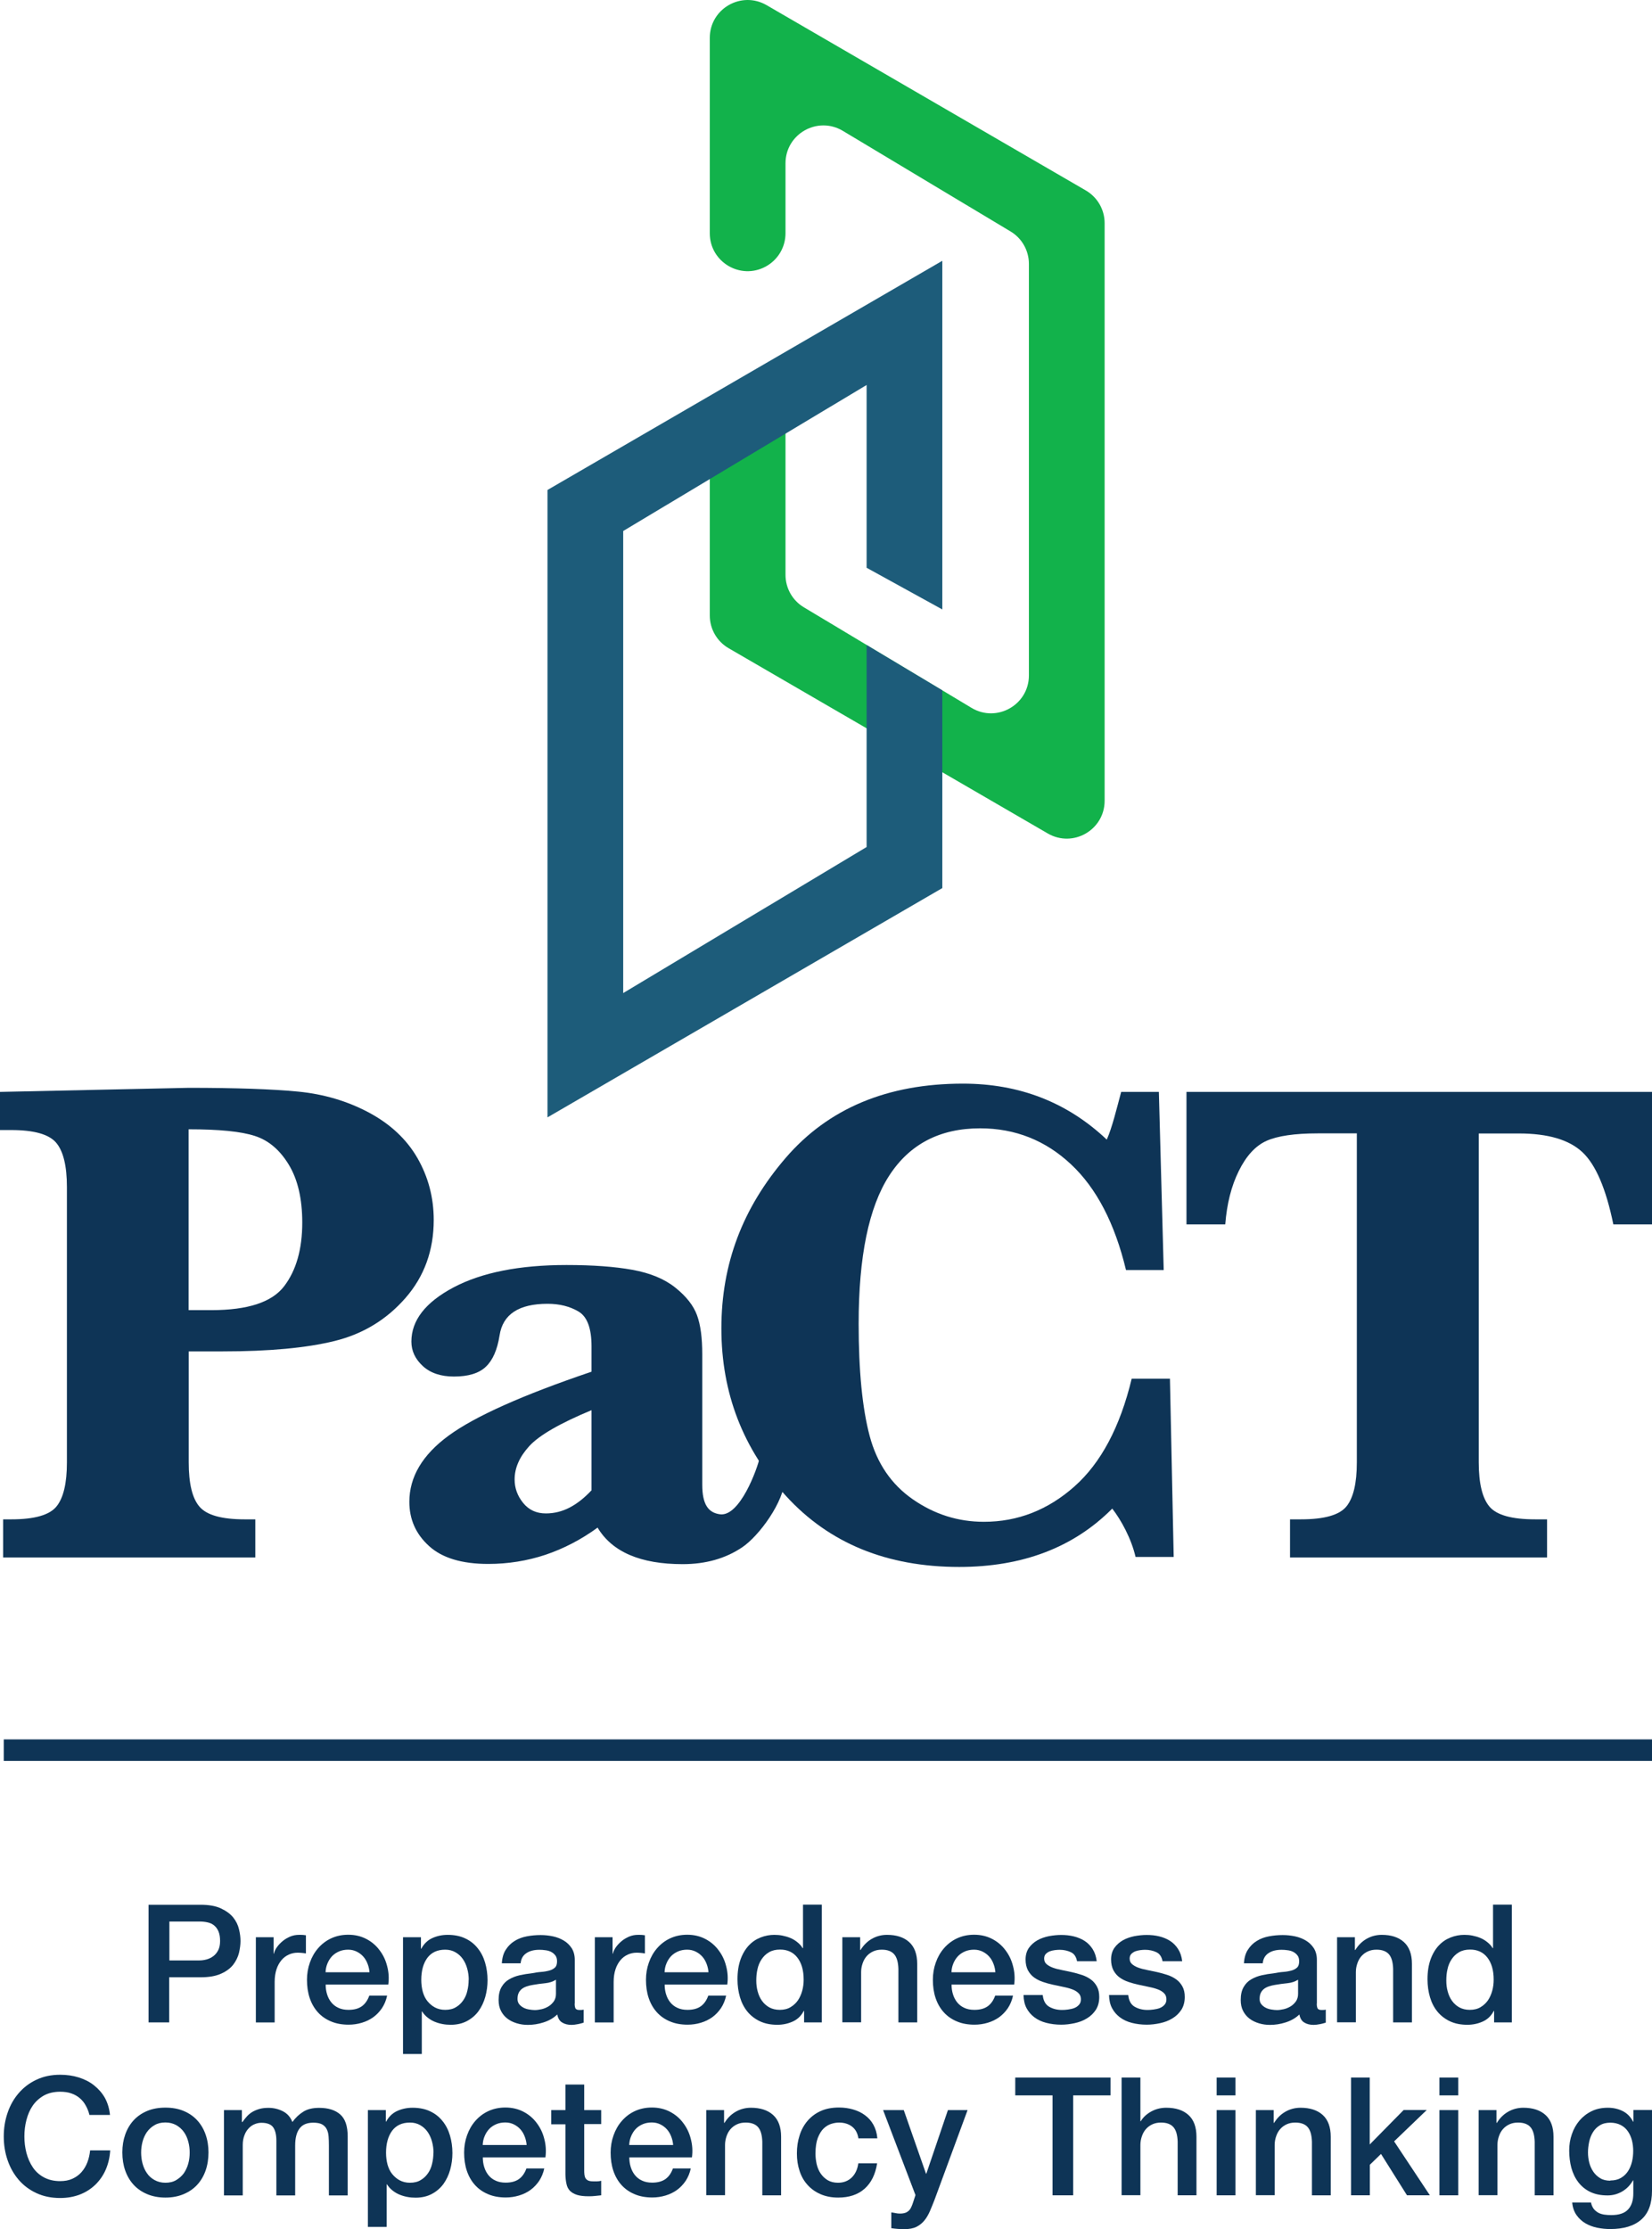<?xml version="1.0" encoding="UTF-8"?>
<svg id="Layer_2" data-name="Layer 2" xmlns="http://www.w3.org/2000/svg" viewBox="0 0 153.8 207.45">
  <defs>
    <style>
      .cls-1 {
        fill: none;
        stroke: #0e3456;
        stroke-miterlimit: 10;
        stroke-width: 2px;
      }

      .cls-2 {
        fill: #12b24b;
      }

      .cls-2, .cls-3, .cls-4 {
        stroke-width: 0px;
      }

      .cls-3 {
        fill: #0e3456;
      }

      .cls-4 {
        fill: #1d5c7a;
      }
    </style>
  </defs>
  <g id="Layer_1-2" data-name="Layer 1">
    <g>
      <g>
        <path class="cls-3" d="M17.57,125.77v10.32c0,1.98.33,3.36,1.01,4.14.67.78,2.07,1.17,4.2,1.17h.99v3.55H.29v-3.55h.77c2.15,0,3.55-.4,4.2-1.2.65-.8.97-2.17.97-4.1v-25.62c0-1.98-.34-3.36-1.01-4.14-.67-.78-2.06-1.17-4.17-1.17H0v-3.55l17.57-.38c4.39,0,7.78.12,10.17.35s4.59.88,6.6,1.95c2,1.07,3.51,2.48,4.52,4.23,1.01,1.76,1.52,3.68,1.52,5.77,0,2.83-.88,5.26-2.64,7.27-1.76,2.01-3.95,3.34-6.58,3.99-2.63.65-6.1.97-10.4.97h-3.19ZM17.57,121.93h2.11c3.39,0,5.64-.74,6.77-2.22,1.13-1.48,1.69-3.46,1.69-5.93,0-2.21-.42-4.01-1.25-5.38-.83-1.37-1.88-2.27-3.16-2.68-1.28-.42-3.33-.62-6.17-.62v16.83Z"/>
        <path class="cls-3" d="M55.65,142.16c-1.55,1.13-3.18,1.97-4.87,2.54-1.69.56-3.47.85-5.32.85-2.45,0-4.29-.55-5.51-1.66-1.23-1.11-1.84-2.48-1.84-4.12,0-2.32,1.22-4.38,3.67-6.17,2.45-1.79,6.88-3.77,13.29-5.94v-2.36c0-1.68-.4-2.76-1.21-3.24-.81-.48-1.77-.72-2.88-.72-2.68,0-4.17.98-4.47,2.94-.21,1.34-.64,2.32-1.28,2.92-.64.61-1.63.91-2.97.91-1.21,0-2.18-.32-2.89-.97s-1.07-1.41-1.07-2.28c0-1.98,1.31-3.66,3.93-5.05,2.62-1.38,6.12-2.08,10.51-2.08,2.45,0,4.5.15,6.15.45,1.65.3,2.98.85,3.99,1.66,1.01.81,1.68,1.66,2.01,2.56.33.89.49,2.11.49,3.64v12.14c0,1.83.56,2.61,1.66,2.75,1.83.23,3.45-4.16,3.71-5.35l2.33,2c-.06,2.19-2.43,5.38-3.98,6.42-1.54,1.04-3.39,1.57-5.54,1.57-3.92,0-6.56-1.13-7.92-3.39ZM55.07,138.71v-7.47c-2.96,1.23-4.89,2.35-5.8,3.35-.91,1-1.36,2.03-1.36,3.1,0,.81.27,1.54.8,2.19.53.65,1.23.97,2.11.97.77,0,1.5-.18,2.2-.54.7-.36,1.38-.9,2.04-1.6Z"/>
        <path class="cls-3" d="M108.92,128.29l.35,16.61h-3.55c-.4-1.73-1.36-3.46-2.17-4.5-3.6,3.62-8.35,5.43-14.25,5.43-6.71,0-12.08-2.19-16.1-6.58-4.02-4.39-6.04-9.59-6.04-15.62s1.99-11.22,5.97-15.85,9.49-6.93,16.52-6.93c5.26,0,9.72,1.74,13.39,5.21.49-1.09.94-2.95,1.34-4.44h3.51l.45,16.58h-3.51c-1.04-4.34-2.75-7.63-5.13-9.85-2.37-2.22-5.19-3.34-8.45-3.34-3.75,0-6.57,1.47-8.47,4.41-1.9,2.94-2.84,7.53-2.84,13.77,0,4.39.34,7.86,1.02,10.43.68,2.57,2.03,4.54,4.04,5.93,2.01,1.39,4.21,2.08,6.6,2.08,3.15,0,5.96-1.1,8.43-3.29,2.47-2.19,4.25-5.54,5.33-10.03h3.55Z"/>
        <path class="cls-3" d="M126.33,105.48h-3.64c-2.17,0-3.77.24-4.79.7s-1.88,1.4-2.57,2.8c-.69,1.39-1.11,3.05-1.26,4.97h-3.61v-12.33h43.35v12.33h-3.61c-.68-3.32-1.64-5.56-2.88-6.72-1.24-1.16-3.21-1.74-5.91-1.74h-3.74v30.6c0,1.98.34,3.36,1.01,4.14.67.78,2.08,1.17,4.23,1.17h1.12v3.55h-23.93v-3.55h1.02c2.17,0,3.58-.4,4.23-1.2.65-.8.97-2.17.97-4.1v-30.6Z"/>
      </g>
      <g>
        <path class="cls-2" d="M73.13,39.01v14.49c0,1.24.65,2.39,1.71,3.02l15.61,9.36c2.35,1.41,5.34-.28,5.34-3.02V24.56c0-1.24-.65-2.39-1.71-3.02l-15.61-9.36c-2.35-1.41-5.34.28-5.34,3.02v6.51c0,1.29-.7,2.47-1.83,3.09h0c-2.35,1.29-5.22-.41-5.22-3.09V3.53c0-2.72,2.94-4.41,5.29-3.05l29.71,17.24c1.09.63,1.76,1.79,1.76,3.05v53.75c0,2.72-2.94,4.41-5.29,3.05l-29.71-17.24c-1.09-.63-1.76-1.79-1.76-3.05v-18.27c0-1.29.7-2.47,1.83-3.09h0c2.35-1.29,5.22.41,5.22,3.09Z"/>
        <polygon class="cls-4" points="87.73 24.27 87.73 56.72 80.68 52.84 80.68 35.83 58.02 49.42 58.02 92.42 80.68 78.83 80.68 60.03 87.73 64.25 87.73 82.65 50.97 103.99 50.97 45.6 87.73 24.27"/>
      </g>
      <g>
        <path class="cls-3" d="M13.84,177.27h4.83c.78,0,1.41.11,1.9.34.49.23.87.51,1.14.84.27.34.45.71.54,1.1.1.4.14.77.14,1.1s-.05.7-.14,1.1c-.1.39-.28.76-.54,1.1-.27.34-.64.62-1.14.84-.49.22-1.12.33-1.9.33h-2.92v4.2h-1.92v-10.95ZM15.76,182.45h2.81c.22,0,.43-.03.66-.09.22-.06.43-.16.62-.3s.34-.32.46-.55c.12-.23.18-.52.18-.87s-.05-.65-.15-.89-.24-.42-.41-.56c-.17-.14-.37-.23-.6-.28-.22-.05-.47-.08-.72-.08h-2.84v3.62Z"/>
        <path class="cls-3" d="M23.83,180.29h1.64v1.53h.03c.05-.22.15-.42.3-.63.15-.2.33-.39.54-.56.21-.17.44-.3.7-.41.25-.1.52-.15.78-.15.2,0,.35,0,.42.01.08.01.16.02.24.03v1.69c-.12-.02-.25-.04-.38-.05s-.25-.02-.38-.02c-.3,0-.58.06-.84.18s-.49.29-.68.52c-.19.23-.35.51-.46.85-.11.34-.17.73-.17,1.17v3.77h-1.75v-7.93Z"/>
        <path class="cls-3" d="M30.32,184.71c0,.31.04.6.13.89s.22.54.39.75.39.39.66.51c.27.13.58.19.95.19.51,0,.92-.11,1.23-.33s.54-.55.7-.99h1.66c-.09.43-.25.81-.47,1.15-.23.34-.5.62-.81.85-.32.23-.67.4-1.07.52s-.81.18-1.23.18c-.62,0-1.18-.1-1.66-.31-.48-.2-.89-.49-1.22-.86-.33-.37-.58-.81-.75-1.32s-.25-1.07-.25-1.69c0-.56.09-1.1.27-1.6.18-.51.43-.95.77-1.34.33-.38.73-.69,1.2-.91.47-.22,1-.34,1.6-.34.62,0,1.18.13,1.68.39.5.26.91.61,1.23,1.04.33.43.57.92.71,1.48.15.56.19,1.13.11,1.73h-5.83ZM34.4,183.56c-.02-.28-.08-.54-.18-.8-.1-.26-.23-.48-.4-.67-.17-.19-.37-.34-.61-.46-.24-.12-.51-.18-.8-.18s-.59.05-.84.16c-.25.11-.47.25-.65.44-.18.19-.32.41-.43.67-.11.26-.17.53-.18.83h4.08Z"/>
        <path class="cls-3" d="M37.53,180.29h1.66v1.07h.03c.25-.46.59-.79,1.03-.99s.92-.3,1.43-.3c.62,0,1.17.11,1.63.33.47.22.85.52,1.16.91.31.38.54.83.69,1.34s.23,1.06.23,1.64c0,.53-.07,1.05-.21,1.55-.14.5-.35.94-.63,1.33-.28.38-.64.69-1.07.92-.43.23-.94.35-1.52.35-.26,0-.51-.02-.77-.07-.26-.05-.5-.12-.74-.22-.24-.1-.45-.23-.65-.39-.2-.16-.37-.35-.5-.56h-.03v3.96h-1.75v-10.86ZM43.64,184.26c0-.36-.05-.71-.14-1.04-.09-.34-.23-.64-.41-.9-.18-.26-.41-.47-.69-.63-.28-.16-.59-.24-.95-.24-.74,0-1.29.26-1.67.77-.37.51-.56,1.19-.56,2.04,0,.4.05.77.14,1.11.1.34.24.64.44.88s.43.44.7.58c.27.14.58.22.94.22.4,0,.74-.08,1.01-.25.28-.16.5-.38.68-.64s.31-.56.38-.89c.08-.33.12-.67.12-1.02Z"/>
        <path class="cls-3" d="M53.5,186.46c0,.22.03.37.08.46.06.09.17.14.33.14h.18c.07,0,.15,0,.25-.03v1.21c-.06.02-.14.04-.24.07-.1.03-.2.05-.3.07-.1.02-.21.04-.31.05-.1,0-.19.02-.26.02-.36,0-.65-.07-.89-.22-.24-.14-.39-.39-.46-.75-.35.34-.78.58-1.28.74s-.99.23-1.46.23c-.36,0-.7-.05-1.03-.15s-.62-.24-.87-.43c-.25-.19-.45-.43-.6-.72-.15-.29-.22-.63-.22-1.02,0-.49.09-.89.27-1.2.18-.31.41-.55.71-.72.29-.17.62-.3.98-.38.36-.08.73-.14,1.1-.18.32-.06.62-.11.91-.13s.54-.07.76-.13.39-.16.52-.28.19-.32.19-.58c0-.22-.05-.41-.16-.55-.11-.14-.24-.25-.4-.33-.16-.08-.34-.13-.53-.15-.19-.03-.38-.04-.55-.04-.49,0-.9.1-1.21.31-.32.21-.5.52-.54.95h-1.75c.03-.51.15-.94.37-1.27.22-.34.49-.61.82-.81.33-.21.71-.35,1.13-.43.42-.08.85-.12,1.29-.12.39,0,.77.04,1.15.12.38.08.72.22,1.02.4.3.18.54.42.73.71.18.29.28.65.28,1.07v4.08ZM51.75,184.25c-.27.17-.59.28-.98.32-.39.04-.78.09-1.17.16-.18.03-.36.07-.54.13s-.33.13-.46.23c-.13.1-.24.23-.31.38-.08.16-.11.35-.11.58,0,.19.06.36.17.49.11.13.25.24.41.32.16.08.33.13.52.16.19.03.36.05.51.05.19,0,.4-.03.63-.08.22-.05.44-.14.64-.26.2-.12.36-.28.5-.47.13-.19.2-.42.2-.7v-1.3Z"/>
        <path class="cls-3" d="M55.39,180.29h1.64v1.53h.03c.05-.22.15-.42.3-.63.15-.2.33-.39.54-.56.21-.17.44-.3.7-.41.25-.1.52-.15.78-.15.2,0,.35,0,.42.01.08.01.16.02.24.03v1.69c-.12-.02-.25-.04-.38-.05s-.25-.02-.38-.02c-.3,0-.58.06-.84.18s-.49.29-.68.52c-.19.23-.35.51-.46.85-.11.34-.17.73-.17,1.17v3.77h-1.75v-7.93Z"/>
        <path class="cls-3" d="M61.88,184.71c0,.31.04.6.13.89s.22.54.39.75.39.39.66.51c.27.13.58.19.95.19.51,0,.92-.11,1.23-.33s.54-.55.7-.99h1.66c-.09.43-.25.81-.47,1.15-.23.34-.5.62-.81.85-.32.23-.67.4-1.07.52s-.81.18-1.23.18c-.62,0-1.18-.1-1.66-.31-.48-.2-.89-.49-1.22-.86-.33-.37-.58-.81-.75-1.32s-.25-1.07-.25-1.69c0-.56.09-1.1.27-1.6.18-.51.43-.95.77-1.34.33-.38.73-.69,1.2-.91.47-.22,1-.34,1.6-.34.62,0,1.18.13,1.68.39.5.26.91.61,1.23,1.04.33.43.57.92.71,1.48.15.56.19,1.13.11,1.73h-5.83ZM65.96,183.56c-.02-.28-.08-.54-.18-.8-.1-.26-.23-.48-.4-.67-.17-.19-.37-.34-.61-.46-.24-.12-.51-.18-.8-.18s-.59.05-.84.16c-.25.11-.47.25-.65.44-.18.19-.32.41-.43.67-.11.26-.17.53-.18.83h4.08Z"/>
        <path class="cls-3" d="M76.52,188.22h-1.66v-1.07h-.03c-.24.46-.58.79-1.03.99-.45.2-.93.3-1.43.3-.62,0-1.17-.11-1.63-.33s-.85-.52-1.16-.9-.54-.83-.69-1.34-.23-1.07-.23-1.67c0-.72.1-1.33.29-1.86.19-.52.45-.95.77-1.29.32-.34.69-.58,1.1-.74.41-.16.84-.24,1.27-.24.25,0,.5.02.75.07.25.05.5.12.74.22.24.1.45.23.65.39.2.16.37.34.5.56h.03v-4.05h1.75v10.95ZM70.41,184.34c0,.34.04.67.13,1s.22.62.4.87c.18.25.41.46.68.61.28.15.6.23.98.23s.72-.08,1-.25.51-.38.69-.64c.18-.27.31-.57.4-.9s.13-.67.13-1.02c0-.88-.2-1.56-.59-2.06s-.93-.74-1.6-.74c-.41,0-.75.08-1.04.25s-.51.39-.69.66c-.18.27-.31.58-.38.92-.08.34-.11.69-.11,1.05Z"/>
        <path class="cls-3" d="M78.42,180.29h1.66v1.17l.03.03c.27-.44.61-.79,1.04-1.04.43-.25.91-.38,1.43-.38.87,0,1.56.22,2.06.67.5.45.75,1.13.75,2.03v5.45h-1.75v-4.99c-.02-.62-.15-1.08-.4-1.36-.25-.28-.63-.42-1.15-.42-.3,0-.56.05-.8.16s-.43.25-.6.44-.29.41-.38.67c-.09.26-.14.53-.14.81v4.68h-1.75v-7.93Z"/>
        <path class="cls-3" d="M88.59,184.71c0,.31.04.6.13.89s.22.54.39.75.39.39.66.51c.27.13.58.19.95.19.51,0,.92-.11,1.23-.33s.54-.55.7-.99h1.66c-.09.43-.25.81-.47,1.15-.23.34-.5.62-.81.85-.32.23-.67.4-1.07.52s-.81.18-1.23.18c-.62,0-1.18-.1-1.66-.31-.48-.2-.89-.49-1.22-.86-.33-.37-.58-.81-.75-1.32s-.25-1.07-.25-1.69c0-.56.09-1.1.27-1.6.18-.51.43-.95.77-1.34.33-.38.73-.69,1.2-.91.47-.22,1-.34,1.6-.34.62,0,1.18.13,1.68.39.5.26.91.61,1.23,1.04.33.43.57.92.71,1.48.15.56.19,1.13.11,1.73h-5.83ZM92.67,183.56c-.02-.28-.08-.54-.18-.8-.1-.26-.23-.48-.4-.67-.17-.19-.37-.34-.61-.46-.24-.12-.51-.18-.8-.18s-.59.05-.84.16c-.25.11-.47.25-.65.44-.18.19-.32.41-.43.67-.11.26-.17.53-.18.83h4.08Z"/>
        <path class="cls-3" d="M97.08,185.68c.05.51.25.87.58,1.07.34.2.74.31,1.21.31.16,0,.35-.01.56-.04.21-.03.41-.07.59-.14.18-.07.33-.18.45-.32.12-.14.17-.32.16-.54-.01-.23-.09-.41-.25-.55-.15-.14-.35-.26-.59-.34-.24-.09-.51-.16-.82-.22-.31-.06-.62-.13-.94-.2-.33-.07-.64-.16-.94-.26-.3-.1-.57-.24-.81-.41s-.43-.4-.58-.67c-.14-.27-.22-.61-.22-1.01,0-.43.11-.79.31-1.08.21-.29.48-.53.8-.71.32-.18.68-.3,1.07-.38.39-.07.77-.11,1.13-.11.41,0,.8.04,1.17.13s.71.23,1.01.42.55.45.75.76c.2.31.33.69.38,1.13h-1.83c-.08-.42-.27-.7-.58-.84-.3-.14-.65-.22-1.04-.22-.12,0-.27.01-.44.03-.17.02-.33.06-.47.11-.15.06-.27.14-.38.25-.1.11-.15.25-.15.42,0,.22.07.39.22.52.15.13.34.24.58.33s.51.16.82.22c.31.06.62.13.95.2.32.07.63.16.94.26.31.1.58.24.82.41.24.17.43.39.58.66s.22.59.22.98c0,.47-.11.87-.32,1.2-.22.33-.49.59-.84.8-.34.21-.72.35-1.14.44-.42.09-.83.14-1.24.14-.5,0-.96-.06-1.39-.17s-.79-.28-1.1-.51c-.31-.23-.56-.52-.74-.86-.18-.34-.27-.75-.28-1.22h1.75Z"/>
        <path class="cls-3" d="M105.04,185.68c.05.51.25.87.58,1.07.34.2.74.31,1.21.31.16,0,.35-.01.56-.04.21-.03.41-.07.59-.14.18-.07.33-.18.45-.32.12-.14.17-.32.16-.54-.01-.23-.09-.41-.25-.55-.15-.14-.35-.26-.59-.34-.24-.09-.51-.16-.82-.22-.31-.06-.62-.13-.94-.2-.33-.07-.64-.16-.94-.26-.3-.1-.57-.24-.81-.41s-.43-.4-.58-.67c-.14-.27-.22-.61-.22-1.01,0-.43.11-.79.31-1.08.21-.29.48-.53.8-.71.32-.18.68-.3,1.07-.38.39-.07.77-.11,1.13-.11.41,0,.8.04,1.17.13s.71.23,1.01.42.55.45.75.76c.2.31.33.69.38,1.13h-1.83c-.08-.42-.27-.7-.58-.84-.3-.14-.65-.22-1.04-.22-.12,0-.27.01-.44.03-.17.02-.33.06-.47.11-.15.06-.27.14-.38.25-.1.11-.15.25-.15.42,0,.22.07.39.22.52.15.13.34.24.58.33s.51.16.82.22c.31.06.62.13.95.2.32.07.63.16.94.26.31.1.58.24.82.41.24.17.43.39.58.66s.22.59.22.98c0,.47-.11.87-.32,1.2-.22.33-.49.59-.84.8-.34.21-.72.35-1.14.44-.42.09-.83.14-1.24.14-.5,0-.96-.06-1.39-.17s-.79-.28-1.1-.51c-.31-.23-.56-.52-.74-.86-.18-.34-.27-.75-.28-1.22h1.75Z"/>
        <path class="cls-3" d="M122.59,186.46c0,.22.03.37.08.46.06.09.17.14.33.14h.18c.07,0,.15,0,.25-.03v1.21c-.06.02-.14.04-.24.07-.1.03-.2.05-.3.07-.1.02-.21.04-.31.05-.1,0-.19.02-.26.02-.36,0-.65-.07-.89-.22-.24-.14-.39-.39-.46-.75-.35.34-.78.58-1.28.74s-.99.23-1.46.23c-.36,0-.7-.05-1.03-.15s-.62-.24-.87-.43c-.25-.19-.45-.43-.6-.72-.15-.29-.22-.63-.22-1.02,0-.49.09-.89.27-1.2.18-.31.41-.55.71-.72.29-.17.62-.3.98-.38.36-.08.73-.14,1.1-.18.32-.06.62-.11.91-.13s.54-.07.76-.13.39-.16.52-.28.19-.32.19-.58c0-.22-.05-.41-.16-.55-.11-.14-.24-.25-.4-.33-.16-.08-.34-.13-.53-.15-.19-.03-.38-.04-.55-.04-.49,0-.9.1-1.21.31-.32.21-.5.52-.54.95h-1.75c.03-.51.15-.94.37-1.27.22-.34.49-.61.82-.81.33-.21.71-.35,1.13-.43.42-.08.85-.12,1.29-.12.39,0,.77.04,1.15.12.38.08.72.22,1.02.4.3.18.54.42.73.71.18.29.28.65.28,1.07v4.08ZM120.84,184.25c-.27.17-.59.28-.98.32-.39.04-.78.09-1.17.16-.18.03-.36.07-.54.13s-.33.13-.46.23c-.13.1-.24.23-.31.38-.08.16-.11.35-.11.58,0,.19.06.36.17.49.11.13.25.24.41.32.16.08.33.13.52.16.19.03.36.05.51.05.19,0,.4-.03.63-.08.22-.05.44-.14.64-.26.2-.12.36-.28.5-.47.13-.19.2-.42.2-.7v-1.3Z"/>
        <path class="cls-3" d="M124.48,180.29h1.66v1.17l.03.03c.27-.44.61-.79,1.04-1.04.43-.25.91-.38,1.43-.38.87,0,1.56.22,2.06.67.5.45.75,1.13.75,2.03v5.45h-1.75v-4.99c-.02-.62-.15-1.08-.4-1.36-.25-.28-.63-.42-1.15-.42-.3,0-.56.05-.8.16s-.43.25-.6.44-.29.41-.38.67c-.09.26-.14.53-.14.81v4.68h-1.75v-7.93Z"/>
        <path class="cls-3" d="M140.76,188.22h-1.66v-1.07h-.03c-.24.46-.58.79-1.03.99-.45.2-.93.3-1.43.3-.62,0-1.17-.11-1.63-.33s-.85-.52-1.16-.9-.54-.83-.69-1.34-.23-1.07-.23-1.67c0-.72.1-1.33.29-1.86.19-.52.45-.95.77-1.29.32-.34.69-.58,1.1-.74.41-.16.84-.24,1.27-.24.25,0,.5.02.75.07.25.05.5.12.74.22.24.1.45.23.65.39.2.16.37.34.5.56h.03v-4.05h1.75v10.95ZM134.65,184.34c0,.34.04.67.13,1s.22.62.4.87c.18.25.41.46.68.61.28.15.6.23.98.23s.72-.08,1-.25.51-.38.69-.64c.18-.27.31-.57.4-.9s.13-.67.13-1.02c0-.88-.2-1.56-.59-2.06s-.93-.74-1.6-.74c-.41,0-.75.08-1.04.25s-.51.39-.69.66c-.18.27-.31.58-.38.92-.08.34-.11.69-.11,1.05Z"/>
        <path class="cls-3" d="M8.33,196.84c-.08-.32-.19-.61-.34-.87-.14-.27-.33-.5-.55-.69s-.49-.35-.79-.45c-.3-.11-.65-.16-1.05-.16-.58,0-1.09.12-1.51.35-.42.24-.77.55-1.04.94s-.46.84-.59,1.34c-.13.5-.19,1.01-.19,1.53s.06,1.03.19,1.53.33.95.59,1.34.61.71,1.04.94c.43.23.93.35,1.51.35.43,0,.81-.07,1.14-.22.33-.15.61-.35.84-.61s.42-.57.55-.91.22-.72.26-1.12h1.87c-.04.65-.18,1.25-.42,1.8s-.57,1.01-.97,1.4c-.41.39-.89.7-1.44.91s-1.16.32-1.83.32c-.82,0-1.55-.15-2.2-.45-.65-.3-1.2-.71-1.65-1.23-.45-.52-.8-1.13-1.04-1.83-.24-.69-.36-1.44-.36-2.22s.12-1.51.36-2.21c.24-.7.58-1.3,1.04-1.83.45-.52,1-.94,1.65-1.24.65-.31,1.38-.46,2.2-.46.61,0,1.19.08,1.73.25.54.17,1.02.41,1.43.74s.75.71,1.01,1.17c.25.46.41.99.47,1.58h-1.92Z"/>
        <path class="cls-3" d="M15.4,204.52c-.63,0-1.2-.11-1.7-.32-.5-.21-.92-.5-1.26-.87-.34-.37-.6-.81-.78-1.32s-.27-1.07-.27-1.69.09-1.16.27-1.67c.18-.51.44-.95.78-1.32.34-.37.76-.66,1.26-.87.5-.21,1.06-.31,1.7-.31s1.2.1,1.7.31c.5.21.92.5,1.26.87.34.37.6.81.78,1.32.18.51.27,1.07.27,1.67s-.09,1.18-.27,1.69-.44.95-.78,1.32c-.34.37-.76.66-1.26.87-.5.21-1.06.32-1.7.32ZM15.4,203.14c.39,0,.73-.08,1.01-.25s.52-.38.71-.64c.18-.27.32-.57.41-.9s.13-.67.13-1.02-.04-.67-.13-1.01c-.09-.34-.22-.64-.41-.9-.18-.26-.42-.47-.71-.64-.29-.16-.62-.25-1.01-.25s-.73.08-1.01.25c-.29.16-.52.38-.71.64-.18.26-.32.56-.41.9-.09.34-.13.68-.13,1.01s.04.69.13,1.02c.09.33.22.63.41.9.18.27.42.48.71.64s.62.25,1.01.25Z"/>
        <path class="cls-3" d="M20.86,196.38h1.66v1.11h.05c.13-.19.28-.37.43-.54.15-.16.32-.3.51-.41.19-.11.41-.2.65-.27s.53-.1.84-.1c.48,0,.93.11,1.34.32s.71.55.88,1c.3-.41.64-.73,1.03-.97.39-.24.87-.35,1.46-.35.84,0,1.49.2,1.96.61.47.41.7,1.09.7,2.06v5.48h-1.75v-4.63c0-.32-.01-.61-.03-.87s-.08-.49-.18-.68c-.1-.19-.24-.33-.44-.44-.19-.1-.46-.15-.8-.15-.59,0-1.02.18-1.29.55-.27.37-.4.89-.4,1.57v4.65h-1.75v-5.09c0-.55-.1-.97-.3-1.25-.2-.28-.57-.42-1.1-.42-.22,0-.44.05-.65.14-.21.09-.39.22-.55.4-.16.17-.29.39-.38.64-.1.26-.15.55-.15.87v4.71h-1.75v-7.93Z"/>
        <path class="cls-3" d="M34.26,196.38h1.66v1.07h.03c.25-.46.59-.79,1.03-.99s.92-.3,1.43-.3c.62,0,1.17.11,1.63.33.47.22.85.52,1.16.91.31.38.54.83.69,1.34s.23,1.06.23,1.64c0,.53-.07,1.05-.21,1.55-.14.5-.35.94-.63,1.33-.28.38-.64.69-1.07.92-.43.23-.94.35-1.52.35-.26,0-.51-.02-.77-.07-.26-.05-.5-.12-.74-.22-.24-.1-.45-.23-.65-.39-.2-.16-.37-.35-.5-.56h-.03v3.96h-1.75v-10.86ZM40.36,200.35c0-.36-.05-.71-.14-1.04-.09-.34-.23-.64-.41-.9-.18-.26-.41-.47-.69-.63-.28-.16-.59-.24-.95-.24-.74,0-1.29.26-1.67.77-.37.51-.56,1.19-.56,2.04,0,.4.05.77.14,1.11.1.34.24.64.44.88s.43.44.7.58c.27.14.58.22.94.22.4,0,.74-.08,1.01-.25.28-.16.5-.38.68-.64s.31-.56.38-.89c.08-.33.12-.67.12-1.02Z"/>
        <path class="cls-3" d="M44.95,200.79c0,.31.04.6.13.89s.22.54.39.75.39.39.66.51c.27.13.58.19.95.19.51,0,.92-.11,1.23-.33s.54-.55.7-.99h1.66c-.09.43-.25.81-.47,1.15-.23.34-.5.62-.81.85-.32.23-.67.4-1.07.52s-.81.18-1.23.18c-.62,0-1.18-.1-1.66-.31-.48-.2-.89-.49-1.22-.86-.33-.37-.58-.81-.75-1.32s-.25-1.07-.25-1.69c0-.56.09-1.1.27-1.6.18-.51.43-.95.77-1.34.33-.38.73-.69,1.2-.91.47-.22,1-.34,1.6-.34.62,0,1.18.13,1.68.39.5.26.91.61,1.23,1.04.33.43.57.92.71,1.48.15.56.19,1.13.11,1.73h-5.83ZM49.03,199.64c-.02-.28-.08-.54-.18-.8-.1-.26-.23-.48-.4-.67-.17-.19-.37-.34-.61-.46-.24-.12-.51-.18-.8-.18s-.59.05-.84.16c-.25.11-.47.25-.65.44-.18.19-.32.41-.43.67-.11.26-.17.53-.18.83h4.08Z"/>
        <path class="cls-3" d="M51.32,196.38h1.32v-2.38h1.75v2.38h1.58v1.3h-1.58v4.23c0,.18,0,.34.02.48s.05.25.11.34c.06.09.14.16.25.21.11.05.27.07.46.07.12,0,.25,0,.37,0,.12,0,.25-.02.37-.05v1.35c-.19.02-.38.04-.57.06-.18.02-.37.03-.57.03-.46,0-.83-.04-1.11-.13-.28-.09-.5-.22-.66-.38-.16-.17-.27-.38-.32-.64-.06-.25-.09-.55-.1-.87v-4.68h-1.32v-1.3Z"/>
        <path class="cls-3" d="M58.59,200.79c0,.31.04.6.13.89s.22.54.39.75.39.39.66.51c.27.13.58.19.95.19.51,0,.92-.11,1.23-.33s.54-.55.7-.99h1.66c-.09.43-.25.81-.47,1.15-.23.34-.5.62-.81.85-.32.23-.67.4-1.07.52s-.81.18-1.23.18c-.62,0-1.18-.1-1.66-.31-.48-.2-.89-.49-1.22-.86-.33-.37-.58-.81-.75-1.32s-.25-1.07-.25-1.69c0-.56.09-1.1.27-1.6.18-.51.43-.95.77-1.34.33-.38.73-.69,1.2-.91.47-.22,1-.34,1.6-.34.62,0,1.18.13,1.68.39.5.26.91.61,1.23,1.04.33.43.57.92.71,1.48.15.56.19,1.13.11,1.73h-5.83ZM62.67,199.64c-.02-.28-.08-.54-.18-.8-.1-.26-.23-.48-.4-.67-.17-.19-.37-.34-.61-.46-.24-.12-.51-.18-.8-.18s-.59.05-.84.16c-.25.11-.47.25-.65.44-.18.19-.32.41-.43.67-.11.26-.17.53-.18.83h4.08Z"/>
        <path class="cls-3" d="M65.75,196.38h1.66v1.17l.03.03c.27-.44.61-.79,1.04-1.04.43-.25.91-.38,1.43-.38.87,0,1.56.22,2.06.67.5.45.75,1.13.75,2.03v5.45h-1.75v-4.99c-.02-.62-.15-1.08-.4-1.36-.25-.28-.63-.42-1.15-.42-.3,0-.56.05-.8.16s-.43.25-.6.44-.29.41-.38.67c-.09.26-.14.53-.14.81v4.68h-1.75v-7.93Z"/>
        <path class="cls-3" d="M79.92,199.03c-.07-.49-.27-.86-.59-1.11-.32-.25-.73-.38-1.22-.38-.22,0-.47.04-.72.12-.25.08-.49.22-.71.43-.22.21-.39.5-.54.87-.14.37-.22.86-.22,1.47,0,.33.04.65.11.98.08.33.2.62.37.87s.39.46.65.62c.27.16.59.24.97.24.51,0,.93-.16,1.27-.48.33-.32.54-.76.62-1.33h1.75c-.16,1.03-.55,1.82-1.17,2.37-.62.55-1.44.82-2.46.82-.62,0-1.17-.11-1.65-.32-.48-.21-.88-.5-1.2-.86-.33-.36-.58-.8-.74-1.3-.17-.5-.25-1.04-.25-1.63s.08-1.15.25-1.67c.16-.52.41-.97.74-1.36.33-.38.73-.69,1.22-.91.48-.22,1.05-.33,1.71-.33.46,0,.9.06,1.31.18.41.12.78.29,1.1.53.32.23.59.53.79.89.2.36.33.78.37,1.27h-1.75Z"/>
        <path class="cls-3" d="M82.22,196.38h1.92l2.07,5.92h.03l2.01-5.92h1.83l-3.08,8.36c-.14.36-.28.7-.42,1.03s-.31.62-.51.87c-.2.25-.45.45-.74.6-.3.15-.68.22-1.14.22-.41,0-.81-.03-1.21-.09v-1.47c.14.02.28.04.41.07s.27.04.41.04c.2,0,.37-.03.51-.08.13-.05.24-.13.33-.22s.16-.21.22-.35.12-.29.17-.46l.2-.61-3.01-7.9Z"/>
        <path class="cls-3" d="M94.52,193.35h8.87v1.66h-3.48v9.3h-1.92v-9.3h-3.47v-1.66Z"/>
        <path class="cls-3" d="M104.42,193.35h1.75v4.07h.03c.22-.36.53-.66.96-.9.43-.24.9-.36,1.42-.36.87,0,1.56.22,2.06.67.5.45.75,1.13.75,2.03v5.45h-1.75v-4.99c-.02-.62-.15-1.08-.4-1.36-.25-.28-.63-.42-1.15-.42-.3,0-.56.05-.8.16s-.43.25-.6.44-.29.41-.38.67c-.09.26-.14.53-.14.81v4.68h-1.75v-10.95Z"/>
        <path class="cls-3" d="M113.27,193.35h1.75v1.66h-1.75v-1.66ZM113.27,196.38h1.75v7.93h-1.75v-7.93Z"/>
        <path class="cls-3" d="M116.92,196.38h1.66v1.17l.03.03c.27-.44.61-.79,1.04-1.04.43-.25.91-.38,1.43-.38.87,0,1.56.22,2.06.67.5.45.75,1.13.75,2.03v5.45h-1.75v-4.99c-.02-.62-.15-1.08-.4-1.36-.25-.28-.63-.42-1.15-.42-.3,0-.56.05-.8.16s-.43.25-.6.44-.29.41-.38.67c-.09.26-.14.53-.14.81v4.68h-1.75v-7.93Z"/>
        <path class="cls-3" d="M125.77,193.35h1.75v6.23l3.16-3.21h2.15l-3.04,2.92,3.33,5.02h-2.13l-2.42-3.85-1.04,1.01v2.84h-1.75v-10.95Z"/>
        <path class="cls-3" d="M134.01,193.35h1.75v1.66h-1.75v-1.66ZM134.01,196.38h1.75v7.93h-1.75v-7.93Z"/>
        <path class="cls-3" d="M137.66,196.38h1.66v1.17l.03.03c.27-.44.61-.79,1.04-1.04.43-.25.91-.38,1.43-.38.87,0,1.56.22,2.06.67.5.45.75,1.13.75,2.03v5.45h-1.75v-4.99c-.02-.62-.15-1.08-.4-1.36-.25-.28-.63-.42-1.15-.42-.3,0-.56.05-.8.16s-.43.25-.6.44-.29.41-.38.67c-.09.26-.14.53-.14.81v4.68h-1.75v-7.93Z"/>
        <path class="cls-3" d="M153.8,203.89c0,1.2-.33,2.09-1,2.68-.67.59-1.63.88-2.89.88-.4,0-.8-.04-1.2-.12-.4-.08-.77-.22-1.1-.41-.33-.19-.61-.45-.84-.77-.22-.32-.36-.71-.4-1.17h1.75c.05.25.14.44.26.6.12.15.27.27.44.36.17.09.36.14.56.17.2.03.42.04.64.04.71,0,1.22-.17,1.55-.52s.49-.85.49-1.5v-1.21h-.03c-.25.44-.58.78-1,1.03-.43.25-.88.37-1.37.37-.63,0-1.17-.11-1.62-.33-.45-.22-.81-.52-1.11-.91-.29-.38-.5-.83-.64-1.33-.13-.5-.2-1.04-.2-1.61,0-.53.08-1.04.25-1.52.16-.48.4-.9.71-1.27.31-.36.68-.65,1.13-.87s.95-.32,1.51-.32c.5,0,.96.1,1.38.31.42.21.74.54.97.99h.03v-1.09h1.75v7.52ZM149.92,202.93c.39,0,.72-.08.99-.24.27-.16.49-.37.66-.63.17-.26.29-.56.37-.89.08-.33.11-.67.11-1s-.04-.67-.12-.98-.21-.6-.38-.84c-.17-.25-.39-.44-.66-.58-.27-.14-.6-.22-.97-.22s-.72.08-.98.25c-.27.16-.48.38-.64.64-.16.26-.28.56-.35.89s-.11.66-.11.99.04.65.12.96c.08.31.21.59.38.84.17.25.38.44.64.6s.58.23.94.23Z"/>
      </g>
      <line class="cls-1" x1="153.8" y1="162.88" x2=".35" y2="162.88"/>
    </g>
  </g>
</svg>